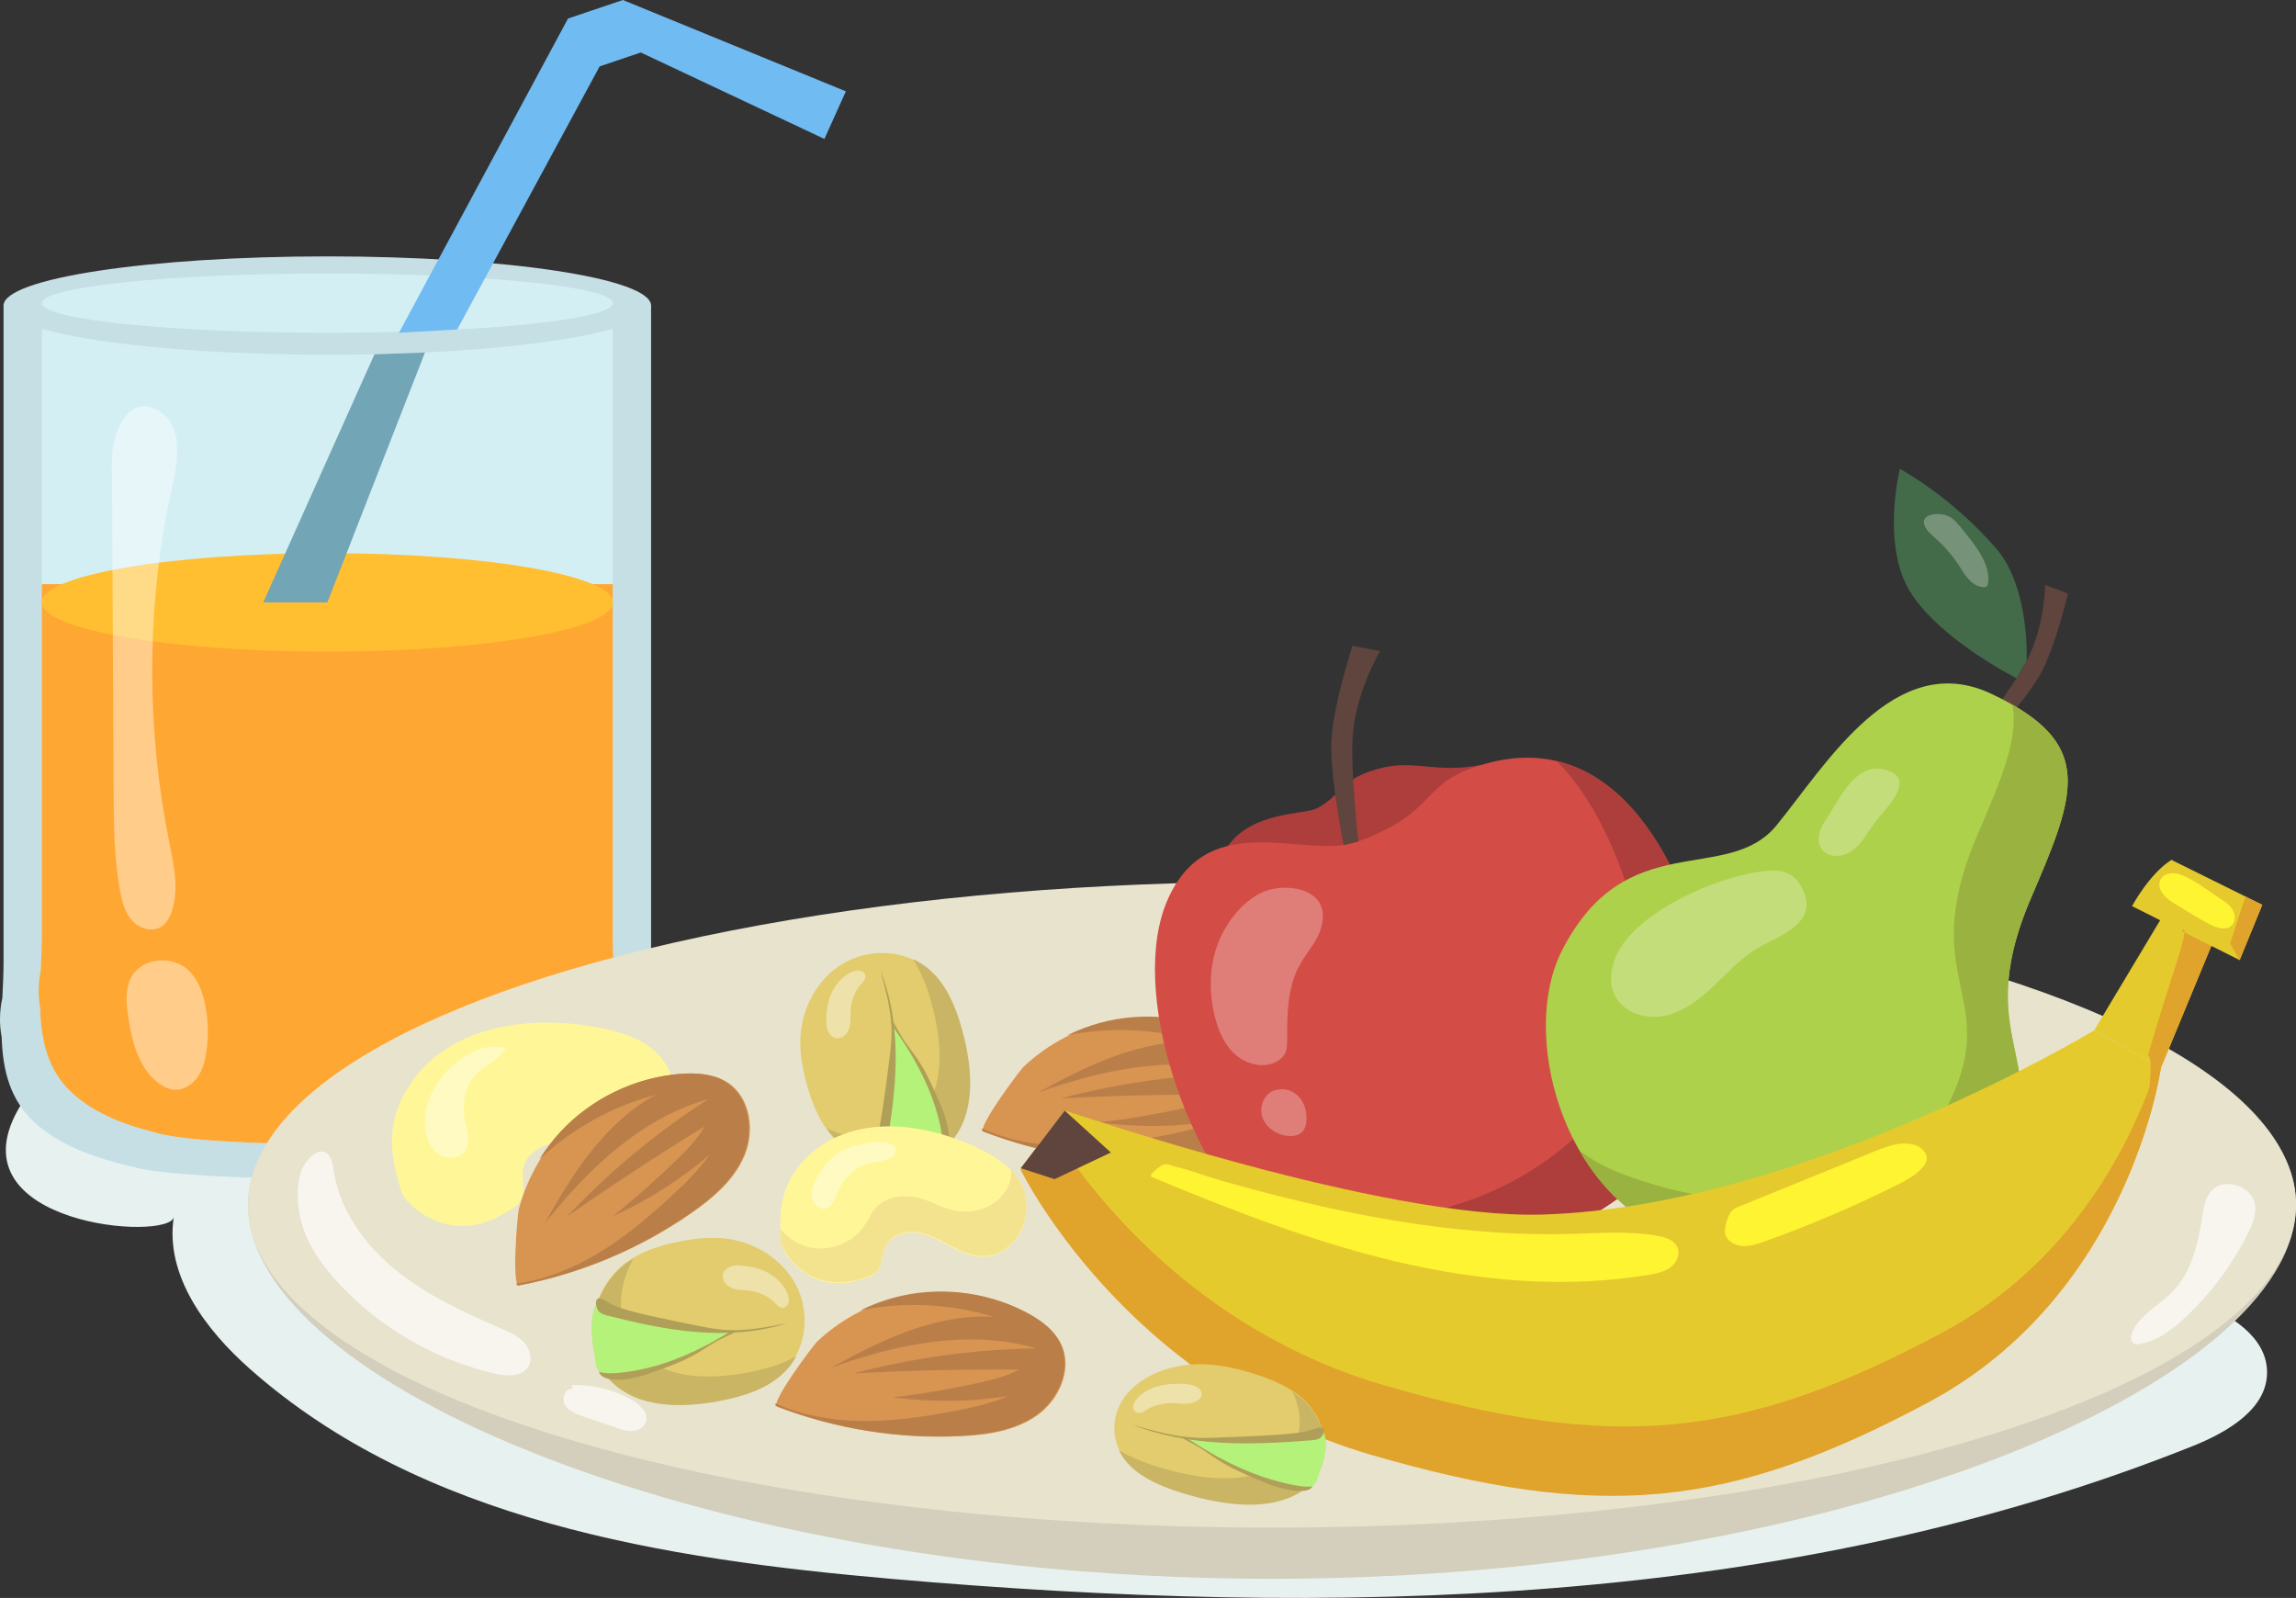 <?xml version="1.0" encoding="UTF-8"?> <svg xmlns="http://www.w3.org/2000/svg" viewBox="0 0 902.94 628.42"><rect x="0" y="0" width="902.94" height="628.42" fill="#333333" stroke="none"/> <g id="_лой_1" data-name="Слой 1"></g> <g id="_лой_2" data-name="Слой 2"> <g id="Layer_2" data-name="Layer 2"> <g> <path d="M68.35,478.57c-3.57,23.03,12.54,44.41,30,59.85,67.51,59.71,162.68,74.7,252.47,82.52,172.4,15.02,351.02,12.01,511.68-52.32,13.7-5.49,29.52-14.78,29.05-29.53-.43-13.55-14.52-22.02-27.03-27.28-47.67-20.02-98.54-31.24-149.43-40.36-80.14-14.37-161.06-23.81-241.93-33.24-85.06-9.92-170.13-19.84-255.44-27.37-41.74-3.68-83.9-8.16-125.81-8.96-29.12-.56-68.94,6.22-84.84,34.58-25.56,45.58,59.76,51.86,61.28,42.11Z" style="fill: #e7f2f0;"></path> <g> <g> <path d="M256.52,392.39c-.22-4.83-.47-9.64-.47-14.29V120.18H1.4V378.1c0,4.65-.25,9.45-.47,14.29-1.1,5.07-1.26,10.29-.28,15.43,.41,12.93,3.19,25.18,13.85,34.42,10.97,9.51,25.43,13.83,39.57,17.1,24.49,5.66,124.81,5.66,149.3,0,14.15-3.27,28.6-7.59,39.57-17.1,10.66-9.24,13.44-21.49,13.85-34.42,.98-5.15,.82-10.36-.28-15.43Z" style="fill: #c6dfe5;"></path> <path d="M241.41,381.58c-.2-4.64-.42-9.25-.42-13.72V120.18H16.44v247.68c0,4.47-.22,9.08-.42,13.72-.97,4.87-1.11,9.88-.25,14.82,.36,12.42,2.81,24.18,12.21,33.05,9.68,9.13,22.42,13.28,34.9,16.42,21.59,5.43,110.06,5.43,131.66,0,12.48-3.14,25.22-7.29,34.9-16.42,9.4-8.87,11.85-20.64,12.21-33.05,.86-4.94,.72-9.95-.25-14.82Z" style="fill: #d4eff4;"></path> <path d="M241,229.72H16.44v138.15c0,4.47-.22,9.08-.42,13.72-.97,4.87-1.11,9.88-.25,14.82,.36,12.42,2.81,24.18,12.21,33.05,9.68,9.13,22.42,13.28,34.9,16.42,21.59,5.43,110.06,5.43,131.66,0,12.48-3.14,25.22-7.29,34.9-16.42,9.4-8.87,11.85-20.64,12.21-33.05,.86-4.94,.72-9.95-.25-14.82-.2-4.64-.42-9.25-.42-13.72V229.72Z" style="fill: #ffa733;"></path> <ellipse cx="128.75" cy="236.9" rx="112.31" ry="19.35" style="fill: #ffbf31;"></ellipse> <ellipse cx="128.72" cy="120.18" rx="127.32" ry="19.35" style="fill: #c6dfe5;"></ellipse> <ellipse cx="128.72" cy="119.22" rx="112.28" ry="11.64" style="fill: #d4eff4;"></ellipse> <path d="M44.01,180.97c.22,43.28,.45,86.56,.67,129.84,.07,13.14,.14,26.36,2.47,39.3,.75,4.2,1.83,8.53,4.63,11.75s7.8,4.89,11.46,2.71c2.28-1.36,3.61-3.89,4.42-6.42,2.81-8.79,.65-18.3-1.17-27.35-8.54-42.6-8.83-86.83-.86-129.53,1.96-10.5,9.04-31.21-2.05-38.91-13.21-9.17-19.63,8.63-19.57,18.62Z" style="fill: #fff; opacity: .42;"></path> <path d="M50.67,386.53c-1.4,4.41-.88,9.18-.19,13.76,1.48,9.84,4.32,20.52,12.53,26.14,1.5,1.02,3.17,1.85,4.96,2.09,3.67,.49,7.33-1.62,9.52-4.6,2.2-2.98,3.15-6.69,3.68-10.35,.88-6.05,.72-12.25-.45-18.26-.97-4.96-2.75-9.97-6.36-13.51-6.99-6.87-20.59-5.1-23.7,4.73Z" style="fill: #fff; opacity: .42;"></path> </g> <polygon points="156.91 130.86 223.38 7.29 244.96 0 332.65 35.92 324.21 54.64 252 20.64 235.82 26.11 179.81 129.59 156.91 130.86" style="fill: #70bbf2;"></polygon> <polygon points="147.26 139.33 103.53 236.9 128.75 236.9 167.12 138.64 147.26 139.33" style="fill: #72a5b5;"></polygon> </g> <g> <g> <path d="M902.94,473.79c0,70.13-180.29,147.1-402.69,147.1S97.56,543.92,97.56,473.79s180.29-106.87,402.69-106.87,402.69,36.74,402.69,106.87Z" style="fill: #d3cfbc;"></path> <ellipse cx="500.25" cy="473.79" rx="402.69" ry="126.98" style="fill: #e8e3cd;"></ellipse> <path d="M118.99,482.24c2.76,8.64,8.28,16.14,14.48,22.77,16.32,17.47,37.96,29.9,61.28,35.2,4.61,1.05,10.47,1.34,12.97-2.67,1.83-2.94,.75-6.98-1.57-9.54s-5.61-4.01-8.78-5.39c-14.7-6.38-29.49-13.12-41.9-23.26-12.41-10.13-22.38-24.17-24.41-40.07-1.06-8.31-6.39-7.97-10.71-2.21-4.72,6.29-3.55,18.31-1.36,25.18Z" style="fill: #fff; opacity: .66;"></path> <path d="M225.48,546.16c-2.87-.59-4.77,3.57-3.4,6.16,1.38,2.59,4.4,3.75,7.18,4.69l13.01,4.44c2.06,.7,4.18,1.42,6.35,1.31,2.17-.1,4.44-1.22,5.27-3.23,1.46-3.53-2.04-7.08-5.36-8.96-7.2-4.07-15.52-6.13-23.79-5.9l.72,1.47Z" style="fill: #fff; opacity: .66;"></path> <path d="M869.34,468.71c-2.21,2.79-2.77,6.5-3.32,10.02-1.65,10.56-4.2,21.65-11.66,29.3-5.24,5.37-12.76,8.91-15.78,15.78-.7,1.59-.86,3.89,.71,4.63,.62,.29,1.35,.22,2.03,.11,7.09-1.13,13.11-5.73,18.34-10.66,9.97-9.4,18.26-20.58,24.38-32.84,1.71-3.43,3.28-7.14,2.88-10.95-.82-7.63-12.66-11.61-17.58-5.4Z" style="fill: #fff; opacity: .66;"></path> </g> <g> <path d="M432.71,402.51c17.31-4.75,36.39-2.7,52.29,5.63,5.64,2.95,11.12,6.94,13.72,12.75,4.29,9.58-.93,21.36-9.43,27.5-8.51,6.14-19.41,7.79-29.89,8.32-24.66,1.25-49.56-2.74-72.59-11.64-2.97-1.15,14.34-24.25,15.71-25.54,8.51-7.98,18.94-13.93,30.19-17.02Z" style="fill: #d89552;"></path> <path d="M498.41,420.69c-2.6-5.81-8.08-9.79-13.72-12.75-15.9-8.33-34.98-10.38-52.29-5.63-4.36,1.2-8.6,2.83-12.65,4.84,17.27-3.44,35.4-2.56,52.23,2.63-22.61-1.37-44.14,9.02-63.96,19.99,25.84-9.29,54.27-15.27,80.65-7.62-24.17,.35-48.29,3.66-71.66,9.84,21.6-1.14,43.23-1.64,64.86-1.49-4.89,2.64-10.35,4-15.78,5.2-11.15,2.46-22.42,4.37-33.76,5.71,14.96,2,30.21,1.86,45.14-.41-6.57,2.82-13.6,4.36-20.62,5.72-12.66,2.44-25.52,4.33-38.41,3.96-11.05-.32-22.18-2.36-32.23-6.88-.1,.57-.03,.95,.29,1.07,23.03,8.9,47.94,12.9,72.59,11.64,10.48-.53,21.38-2.18,29.89-8.32,8.51-6.14,13.72-17.92,9.43-27.5Z" style="fill: #ba7f49;"></path> </g> <g> <path d="M541.71,302.43c14.58-4.15,22.03,1.95,40.89-1.61,2.23-.42,1.16,4.85,2.31,6.8,1.63,2.77-5.9,5.33-7.76,7.94s-4.67,4.38-7.43,6c-15.14,8.89-38.15,21.49-56.36,18.77-4.55-.68-33.83-2.87-30.4-7.69,9.79-13.75,30.33-12.2,35.05-14.79,10.27-5.63,8.7-11.16,23.7-15.43Z" style="fill: #ad3e3b;"></path> <path d="M534.19,330.93c-20.2,7.58-58.04-14-74.66,22.12-16.62,36.12,8.41,105.66,36.96,129.82,28.55,24.16,77.67,15.65,107.95,5.11,35.36-12.31,81.65-47.9,66.89-107.6-12.91-52.22-41.47-92.57-86.71-80.13-27.55,7.58-17.34,18.27-50.43,30.68Z" style="fill: #d34d46;"></path> <path d="M612.24,299.31c14.89,15.03,25.57,38.59,32.16,65.26,14.75,59.7-31.54,95.29-66.89,107.6-23.23,8.09-57.57,14.98-85.18,6.83,1.37,1.39,2.76,2.68,4.15,3.86,28.55,24.16,77.67,15.65,107.95,5.11,35.36-12.31,81.65-47.9,66.89-107.6-10.05-40.65-29.58-74.1-59.08-81.06Z" style="fill: #ad3e3b;"></path> <path d="M479.23,370.42c-3.68,9.21-3.9,19.6-1.52,29.23,1.38,5.61,3.76,11.21,8.07,15.05,4.32,3.85,10.91,5.54,16.06,2.92,1.32-.67,2.54-1.63,3.29-2.9,1.05-1.8,1.08-4,1.07-6.08-.03-9.8,.09-20.07,4.71-28.71,2.21-4.13,5.36-7.7,7.43-11.91,2.06-4.2,2.87-9.5,.29-13.41-3.99-6.03-14.72-6.5-20.86-4.23-8.46,3.12-15.31,11.95-18.54,20.04Z" style="fill: #fff; opacity: .27;"></path> <path d="M501.23,428.8c-4.05,1.31-6.14,6.38-4.83,10.43,1.31,4.05,5.34,6.84,9.56,7.44,2.23,.32,4.75,0,6.26-1.67,1.1-1.2,1.48-2.9,1.56-4.53,.16-3.01-.59-6.13-2.45-8.51-1.86-2.37-4.9-3.89-7.9-3.55l-2.21,.39Z" style="fill: #fff; opacity: .27;"></path> <path d="M528.41,332.32s-5.35-26.5-4.85-40.47,8.32-37.87,8.32-37.87l10.86,2.06s-9.54,15.87-10.79,33.79c-.87,12.52,2.23,41.1,2.23,41.1l-5.78,1.39Z" style="fill: #60443e;"></path> </g> <g> <path d="M780.42,293.11s15.97-17.25,21.91-27.84c5.95-10.6,10.96-31.87,10.96-31.87l-8.99-3.38s-.1,16.09-7.28,29.96c-5.02,9.69-20.25,29.5-20.25,29.5l3.66,3.64Z" style="fill: #60443e;"></path> <path d="M797.01,259.97s1.36-28.8-11.93-44.21c-17.79-20.63-37.92-31.37-37.92-31.37,0,0-7.61,30.42,4.48,49.03,12.08,18.62,41.38,33.28,41.38,33.28l4-6.73Z" style="fill: #436b49;"></path> <path d="M781.83,229.35c-.06,.42-.15,.86-.45,1.16-.39,.39-1.06,.46-1.67,.4-2.07-.2-4.03-1.5-5.48-3.07-1.45-1.56-2.5-3.39-3.64-5.15-2.67-4.1-5.95-7.91-9.68-11.25-1.32-1.18-2.74-2.35-3.59-3.83-2.68-4.64,2.69-5.94,6.47-5.34,3.53,.56,5.35,2.72,7.51,5.37,5.07,6.22,11.63,13.96,10.55,21.73Z" style="fill: #fff; opacity: .27;"></path> <path d="M658.15,485.7c-44.16-17.1-60.24-79.28-44.06-111.49,25.05-49.87,65.1-25.74,84.63-49.71,19.53-23.97,46.5-69.51,84.36-51.67,41.16,19.4,33.54,38.65,15.7,80.2-26.06,60.7,14.98,63.36-16.54,115.03-21.1,34.59-78.78,35.18-124.09,17.64Z" style="fill: #add14a;"></path> <path d="M798.79,353.03c16.52-38.47,24.27-57.83-7.35-75.89,2.48,12.99-4.19,28.96-13.86,51.48-26.06,60.7,14.98,63.36-16.54,115.03-21.1,34.59-78.78,35.18-124.09,17.64-5.73-2.22-10.99-5.21-15.77-8.78,8.43,14.64,20.82,26.93,36.98,33.19,45.31,17.55,102.99,16.95,124.09-17.64,31.52-51.67-9.51-54.34,16.54-115.03Z" style="fill: #9ab240;"></path> <path d="M637.21,372.86c-3.55,5.79-5.12,13.43-1.77,19.33,3.8,6.7,12.85,8.96,20.32,7.03,7.46-1.92,13.62-7.1,19.17-12.44,5.55-5.35,10.91-11.11,17.72-14.73,9.09-4.83,22.52-9.74,16.15-22.58-3.89-7.83-10.02-7.65-17.69-6.51-17.23,2.56-44.68,14.88-53.89,29.89Z" style="fill: #fff; opacity: .27;"></path> <path d="M717.56,323.11c-2.25,3.22-3.41,7.83-1.04,10.96,2.72,3.59,8.56,3.04,12.15,.32,3.59-2.71,5.71-6.89,8.37-10.52,4.52-6.15,17.77-18.02,3.72-21.3-11.6-2.71-17.86,12.91-23.2,20.55Z" style="fill: #fff; opacity: .27;"></path> </g> <g> <path d="M418.72,436.78c2.28,.44,124.84,42.8,187.97,40.87,102.06-3.13,216.86-72.43,216.86-72.43l26.26,14.75s-12.37,88.76-91.28,130.98c-78.91,42.23-129.31,46.67-218.72,20.82-97.6-28.22-138.38-112.36-138.38-112.36l17.29-22.63Z" style="fill: #e5ca2e;"></path> <path d="M848.21,419.66c-9.87,29.59-33.03,76.96-84.52,104.51-78.91,42.23-129.31,46.67-218.72,20.82-75.13-21.73-116.58-76.58-131.69-100.69l-11.94,15.63s40.78,84.14,138.38,112.36c89.41,25.85,139.81,21.4,218.72-20.82,78.91-42.23,91.28-130.98,91.28-130.98l-1.5-.84Z" style="fill: #e0a32b;"></path> <polygon points="823.55 405.23 851.35 358.85 873.34 363.08 849.81 419.97 823.55 405.23" style="fill: #e5ca2e;"></polygon> <path d="M853.96,338.16c-8.74,5.52-15.5,18.2-15.5,18.2l42.32,21.22,8.9-21.73-35.72-17.68Z" style="fill: #e5ca2e;"></path> <polygon points="401.43 459.41 418.72 436.78 436.87 453.26 414.72 463.72 401.43 459.41" style="fill: #60443e;"></polygon> <path d="M850.73,351.73c1.31,1.67,3.15,2.81,4.96,3.93,4.28,2.63,8.56,5.27,12.98,7.67,2.9,1.58,6.91,2.91,9.14,.48,1.47-1.6,1.3-4.21,.18-6.07-1.12-1.86-2.98-3.13-4.81-4.3-4.6-2.94-11.93-8.89-17.3-9.91-5.05-.96-8.97,3.32-5.15,8.2Z" style="fill: #fff431;"></path> <path d="M452.93,462.89c31.12,12.91,62.63,25.26,95.41,33.06,32.78,7.8,67.04,10.96,100.26,5.34,2.93-.5,5.97-1.11,8.35-2.89,2.38-1.78,3.91-5.07,2.75-7.81-1.21-2.87-4.64-3.98-7.7-4.54-11.16-2.04-22.61-1.1-33.95-.79-46.76,1.28-93.03-8.24-137.8-20.95-5.87-1.67-11.82-4.08-17.74-5.41-2-.45-2.94-1.41-5.16-.81-.65,.17-6.13,4.08-4.43,4.79Z" style="fill: #fff431;"></path> <path d="M678.8,486.31c1.36,2.44,4.3,3.66,7.09,3.71,2.8,.05,5.5-.88,8.14-1.82,17.59-6.29,34.81-13.63,51.54-21.95,3.81-1.9,7.7-3.92,10.49-7.14,.76-.88,1.46-1.89,1.63-3.04,.4-2.65-2.07-4.93-4.62-5.76-5.14-1.67-10.68,.39-15.69,2.43-17.83,7.26-35.67,14.52-53.5,21.78-1.1,.45-2.26,.94-2.99,1.89-1.53,2-3.44,7.49-2.09,9.9Z" style="fill: #fff431;"></path> <path d="M858.05,366.19s3.7-5.16-2.91,15.1c-6.61,20.26-10.37,33.69-10.37,33.69,0,0,1.55,0,.81,9-.74,9,.48,10.71,.48,10.71l3.74-14.72,19.84-47.97-11.6-5.82Z" style="fill: #e0a32b;"></path> <polygon points="880.78 377.58 877.01 371.04 883.08 352.58 889.68 355.85 880.78 377.58" style="fill: #e0a32b;"></polygon> </g> <g> <path d="M327.44,447.09c-5.07-5.69-7.99-12.98-10.06-20.31-1.74-6.17-2.94-12.56-2.6-18.97,.61-11.37,6.55-22.57,16.24-28.56,9.69-5.98,22.98-6.09,32.21,.59,8.49,6.15,12.56,16.67,15.19,26.82,3.72,14.37,4.9,31.28-4.84,42.48-11.67,13.41-34.88,10.59-46.13-2.04Z" style="fill: #e2cc6d;"></path> <path d="M378.82,406.66c-2.63-10.15-6.7-20.66-15.19-26.82-1.45-1.05-3.01-1.92-4.64-2.64,3.76,5.62,6.1,12.38,7.81,19,3.72,14.37,4.9,31.28-4.84,42.48-8.99,10.34-24.83,11.02-36.77,5.02,.81,1.18,1.7,2.32,2.66,3.39,11.25,12.63,34.47,15.46,46.13,2.04,9.74-11.2,8.56-28.11,4.84-42.48Z" style="fill: #c9b563;"></path> <path d="M350.75,402.17c8.88,12.91,17.42,25.12,21.4,40.62,1.06,4.14,1.32,9.4-2.21,11.81-1.35,.92-3.01,1.22-4.63,1.49-3.5,.58-16.18,4.72-23.04,0,0,0,2.86-6.16,3.66-8.81,2.23-7.42,2.85-15.53,3.22-23.23,.22-4.59,4.24-18.24,1.59-21.89Z" style="fill: #b4f279;"></path> <path d="M347.12,436.06c1.05-6.96,1.99-13.93,2.82-20.91,.31-2.62,.61-5.25,.68-7.89,.21-8.63-2.07-17.11-4.33-25.45,4.41,11.04,6.03,23.05,5.95,34.93-.08,11.89-1.81,23.7-3.9,35.4-.24,1.36-.53,2.8-1.49,3.79-.86,.89-4.18,2.09-4.97,.59-.58-1.1,1.79-4.95,2.18-6.13,1.55-4.64,2.34-9.5,3.06-14.33Z" style="fill: #af9f58;"></path> <path d="M370.54,446.87c.37,2.4,.61,4.88,.05,7.24,1.86-.63,2.51-2.92,2.61-4.88,.35-6.6-2.43-12.92-5.14-18.95-1.82-4.04-3.65-8.1-6-11.86-1.92-3.08-4.17-5.92-6.26-8.88-1.91-2.69-3.24-5.76-5.04-8.44-.2,2.28,1.49,4.21,2.69,5.97,2.01,2.94,3.92,5.96,5.7,9.05,3.51,6.1,6.5,12.51,8.65,19.21,1.2,3.77,2.14,7.63,2.74,11.54Z" style="fill: #af9f58;"></path> <path d="M327.71,389.13c-1.97,3.52-2.7,7.61-2.79,11.64-.04,1.56,.03,3.15,.63,4.59s1.84,2.69,3.37,2.93c2.41,.37,4.53-1.87,5.18-4.22,.65-2.35,.31-4.85,.49-7.28,.29-3.86,1.94-7.59,4.6-10.4,2.78-2.93,.19-5.45-3.22-4.52-3.37,.92-6.62,4.33-8.27,7.26Z" style="fill: #fff; opacity: .41;"></path> </g> <g> <path d="M511.41,549.23c-5.42-4.46-12.54-7.29-19.75-9.43-6.07-1.8-12.39-3.18-18.79-3.31-11.38-.24-22.87,3.85-29.34,11.3-6.47,7.45-7.27,18.19-1.08,26.07,5.7,7.26,15.98,11.22,25.98,13.99,14.15,3.93,30.96,5.96,42.64-1.2,13.99-8.57,12.37-27.52,.35-37.42Z" style="fill: #e2cc6d;"></path> <path d="M468.4,588.19c-9.99-2.78-20.28-6.73-25.98-13.99-.97-1.24-1.76-2.56-2.39-3.92,5.41,3.4,12.04,5.72,18.55,7.53,14.15,3.93,30.96,5.96,42.64-1.2,10.78-6.6,12.28-19.36,6.91-29.4,1.14,.73,2.22,1.52,3.25,2.36,12.02,9.9,13.64,28.85-.35,37.42-11.68,7.16-28.49,5.13-42.64,1.2Z" style="fill: #c9b563;"></path> <path d="M465.37,565.2c12.43,8,24.17,15.69,39.43,19.9,4.08,1.12,9.31,1.67,11.9-1.03,.99-1.03,1.38-2.36,1.73-3.64,.76-2.79,5.55-12.78,1.2-18.62,0,0-6.29,1.92-8.98,2.39-7.52,1.33-15.65,1.31-23.35,1.12-4.59-.12-18.42,2.26-21.93-.11Z" style="fill: #b4f279;"></path> <path d="M499.38,564.44c-7,.4-14,.71-21.02,.94-2.63,.09-5.27,.16-7.91,.04-8.63-.38-16.97-2.76-25.17-5.12,10.79,4.27,22.69,6.35,34.55,7.04s23.75,.05,35.53-.89c1.37-.11,2.82-.25,3.85-.96,.93-.64,2.3-3.24,.84-3.98-1.07-.54-5.03,1.13-6.23,1.37-4.72,.96-9.6,1.28-14.46,1.56Z" style="fill: #af9f58;"></path> <path d="M508.95,584.06c2.38,.45,4.84,.81,7.22,.5-.73,1.46-3.04,1.84-5,1.8-6.61-.14-12.77-2.79-18.64-5.37-3.94-1.73-7.9-3.47-11.53-5.61-2.97-1.75-5.69-3.75-8.54-5.63-2.59-1.71-5.58-2.99-8.17-4.61,2.28-.01,4.12,1.47,5.82,2.56,2.83,1.81,5.74,3.55,8.74,5.19,5.9,3.22,12.15,6.05,18.73,8.22,3.7,1.21,7.5,2.22,11.37,2.95Z" style="fill: #af9f58;"></path> <path d="M453.55,545.75c3.61-1.37,7.74-1.7,11.76-1.51,1.55,.07,3.15,.22,4.55,.8,1.4,.58,2.59,1.66,2.75,2.91,.24,1.97-2.1,3.54-4.48,3.92s-4.85-.06-7.29-.07c-3.86-.01-7.68,1.08-10.62,3.06-3.07,2.06-5.44-.2-4.34-2.89,1.09-2.67,4.66-5.08,7.67-6.22Z" style="fill: #fff; opacity: .41;"></path> </g> <g> <path d="M245.64,496.95c6.04-4.65,13.51-7.05,20.98-8.58,6.28-1.29,12.74-2.04,19.1-1.24,11.3,1.42,22.05,8.15,27.32,18.24,5.28,10.09,4.43,23.36-2.89,32.08-6.74,8.03-17.52,11.34-27.83,13.23-14.6,2.69-31.55,2.65-42.02-7.86-12.55-12.59-8.07-35.55,5.33-45.87Z" style="fill: #e2cc6d;"></path> <path d="M282.3,551.09c10.31-1.9,21.09-5.2,27.83-13.23,1.15-1.37,2.13-2.87,2.96-4.44-5.87,3.35-12.78,5.2-19.51,6.43-14.6,2.69-31.55,2.65-42.02-7.86-9.67-9.7-9.22-25.55-2.38-37.04-1.24,.73-2.43,1.53-3.57,2.41-13.4,10.32-17.88,33.28-5.33,45.87,10.48,10.52,27.42,10.55,42.02,7.86Z" style="fill: #c9b563;"></path> <path d="M288.79,523.4c-13.51,7.93-26.3,15.58-42.05,18.45-4.21,.77-9.47,.65-11.62-3.05-.82-1.41-1-3.09-1.16-4.72-.33-3.53-3.56-16.48,1.64-22.98,0,0,5.94,3.29,8.53,4.28,7.24,2.76,15.29,3.95,22.94,4.87,4.56,.55,17.89,5.53,21.72,3.15Z" style="fill: #b4f279;"></path> <path d="M255.24,517.36c6.86,1.54,13.75,2.98,20.66,4.31,2.59,.5,5.2,.99,7.82,1.24,8.6,.83,17.22-.84,25.69-2.5-11.32,3.61-23.42,4.37-35.27,3.44s-23.51-3.5-35.03-6.42c-1.33-.34-2.75-.73-3.67-1.76-.83-.92-1.79-4.32-.23-5,1.14-.5,4.81,2.13,5.95,2.61,4.52,1.88,9.31,3.01,14.07,4.08Z" style="fill: #af9f58;"></path> <path d="M242.79,539.95c-2.42,.2-4.91,.26-7.23-.47,.5,1.9,2.73,2.71,4.68,2.96,6.56,.82,13.06-1.5,19.27-3.78,4.16-1.53,8.34-3.06,12.26-5.14,3.2-1.69,6.2-3.73,9.3-5.61,2.82-1.71,5.98-2.82,8.78-4.42-2.26-.36-4.3,1.18-6.14,2.26-3.08,1.8-6.22,3.49-9.43,5.04-6.33,3.06-12.94,5.59-19.78,7.25-3.85,.93-7.76,1.59-11.7,1.91Z" style="fill: #af9f58;"></path> <path d="M303.45,501.36c-3.37-2.22-7.4-3.24-11.41-3.62-1.55-.15-3.15-.2-4.62,.3s-2.82,1.64-3.16,3.16c-.54,2.38,1.54,4.65,3.84,5.47,2.3,.82,4.81,.66,7.23,1.01,3.82,.56,7.44,2.48,10.04,5.34,2.72,2.98,5.42,.57,4.74-2.89-.68-3.43-3.84-6.92-6.65-8.77Z" style="fill: #fff; opacity: .41;"></path> </g> <g> <path d="M351.49,510.62c17.31-4.75,36.39-2.7,52.29,5.63,5.64,2.95,11.12,6.94,13.72,12.75,4.29,9.58-.93,21.36-9.43,27.5-8.51,6.14-19.41,7.79-29.89,8.32-24.66,1.25-49.56-2.74-72.59-11.64-2.97-1.15,14.34-24.25,15.71-25.54,8.51-7.98,18.94-13.93,30.19-17.02Z" style="fill: #d89552;"></path> <path d="M417.19,528.81c-2.6-5.81-8.08-9.79-13.72-12.75-15.9-8.33-34.98-10.38-52.29-5.63-4.36,1.2-8.6,2.83-12.65,4.84,17.27-3.44,35.4-2.56,52.23,2.63-22.61-1.37-44.14,9.02-63.96,19.99,25.84-9.29,54.27-15.27,80.65-7.62-24.17,.35-48.29,3.66-71.66,9.84,21.6-1.14,43.23-1.64,64.86-1.49-4.89,2.64-10.35,4-15.78,5.2-11.15,2.46-22.42,4.37-33.76,5.71,14.96,2,30.21,1.86,45.14-.41-6.57,2.82-13.6,4.36-20.62,5.72-12.66,2.44-25.52,4.33-38.41,3.96-11.05-.32-22.18-2.36-32.23-6.88-.1,.57-.03,.95,.29,1.07,23.03,8.9,47.94,12.9,72.59,11.64,10.48-.53,21.38-2.18,29.89-8.32s13.72-17.92,9.43-27.5Z" style="fill: #ba7f49;"></path> </g> <path d="M157.94,468.96c-1.99-6.8-3.92-13.75-3.81-20.83,.22-14.26,9.05-27.54,20.98-35.37,11.93-7.83,26.56-10.71,40.82-10.59,7.47,.07,14.94,.91,22.23,2.52,7.5,1.66,15.14,4.3,20.5,9.8,6.6,6.77,8.68,17.57,5.06,26.31-2.06,4.97-5.96,9.31-11,11.19-5.41,2.03-11.45,1.09-17.08-.21-5.63-1.31-11.34-2.97-17.09-2.33s-11.63,4.32-12.75,9.99c-.8,4.07,.91,8.55-.88,12.29-1.21,2.55-3.93,3.88-6.35,5.34-22.83,13.8-39.58-4.46-40.65-8.12Z" style="fill: #fff797;"></path> <path d="M306.95,488c-.19-5.99-.3-12.09,1.29-17.87,3.2-11.63,13.25-20.63,24.67-24.52,11.42-3.88,24.02-3.15,35.67-.02,6.1,1.64,12.04,3.91,17.67,6.77,5.8,2.95,11.48,6.73,14.71,12.37,3.97,6.94,3.39,16.23-1.43,22.61-2.74,3.63-6.85,6.36-11.38,6.84-4.86,.51-9.61-1.53-13.94-3.79-4.33-2.26-8.66-4.84-13.5-5.53-4.84-.69-10.44,1.07-12.56,5.48-1.52,3.16-1.07,7.19-3.32,9.88-1.53,1.83-4.04,2.35-6.33,3.03-21.62,6.47-31.47-12.03-31.57-15.26Z" style="fill: #fff797;"></path> <g> <path d="M220.66,445.16c12.19-13.18,29.47-21.52,47.37-22.85,6.34-.47,13.11,.02,18.38,3.57,8.7,5.86,10.5,18.62,6.52,28.33-3.98,9.71-12.37,16.87-20.98,22.86-20.27,14.09-43.53,23.86-67.78,28.47-3.12,.59-.64-28.17-.15-29.98,3-11.27,8.72-21.83,16.64-30.4Z" style="fill: #d89552;"></path> <path d="M286.04,425.88c-5.28-3.56-12.04-4.05-18.38-3.57-17.9,1.33-35.19,9.67-47.37,22.85-3.07,3.32-5.81,6.95-8.19,10.79,12.85-12.04,28.7-20.88,45.73-25.37-19.92,10.79-32.71,30.98-43.74,50.77,17.03-21.54,38.01-41.64,64.44-49.08-20.33,13.07-39.06,28.63-55.64,46.22,17.73-12.38,35.84-24.24,54.28-35.54-2.75,4.83-6.68,8.87-10.65,12.75-8.16,7.98-16.73,15.56-25.64,22.69,13.76-6.21,26.63-14.39,38.1-24.2-4.09,5.86-9.24,10.89-14.48,15.75-9.46,8.77-19.38,17.16-30.52,23.66-9.55,5.57-20.07,9.71-31,11.19,.21,.54,.48,.82,.81,.76,24.25-4.61,47.51-14.38,67.78-28.47,8.61-5.99,17-13.15,20.98-22.86,3.98-9.71,2.18-22.46-6.52-28.33Z" style="fill: #ba7f49;"></path> </g> <path d="M397.63,460.01c.79,6.13-3.98,12.31-9.85,14.79-4.48,1.89-9.62,2.19-14.29,.84-2.92-.85-5.63-2.31-8.47-3.41-7.01-2.7-16.02-2.66-20.88,3.06-1.63,1.92-2.63,4.29-4.01,6.41-4.23,6.47-12.34,10.17-19.99,9.13-5.19-.71-9.98-3.57-13.27-7.62v-.02c0,1.51,.04,3.01,.09,4.51,.1,3.23,9.95,21.73,31.57,15.26,2.29-.68,4.79-1.2,6.33-3.03,2.25-2.69,1.8-6.72,3.32-9.88,2.12-4.41,7.72-6.17,12.56-5.48,4.84,.69,9.17,3.27,13.5,5.53s9.08,4.31,13.94,3.79c4.53-.48,8.64-3.2,11.38-6.84,4.81-6.39,5.4-15.67,1.43-22.61-.93-1.62-2.06-3.09-3.34-4.43Z" style="fill: #f4e38e;"></path> <path d="M331.15,452.54c-4.72,2.78-8.4,7.19-10.61,12.2-.98,2.21-1.69,4.71-1.01,7.03s3.22,4.22,5.5,3.43c2.16-.74,3.01-3.25,3.87-5.37,2.27-5.66,6.76-10.7,12.63-12.34,2.66-.74,5.51-.78,8.09-1.79,1.49-.59,3.04-1.94,2.64-3.49-1.61-6.16-17.91-1.54-21.11,.34Z" style="fill: #fff; opacity: .41;"></path> <path d="M167.22,443.42c.38,4.03,1.97,8.21,5.32,10.48,3.35,2.27,8.66,1.8,10.7-1.7,1.79-3.08,.57-6.94-.19-10.43-1.4-6.46-.78-13.82,3.64-18.74,3.71-4.13,9.7-6.14,12.3-11.05,.07-.12-5.91-.38-6.46-.31-2.4,.3-4.59,1.08-6.75,2.14-3.32,1.63-6.35,3.84-9.01,6.41-6.17,5.98-10.38,14.45-9.56,23.19Z" style="fill: #fff; opacity: .41;"></path> </g> </g> </g> </g> </svg> 